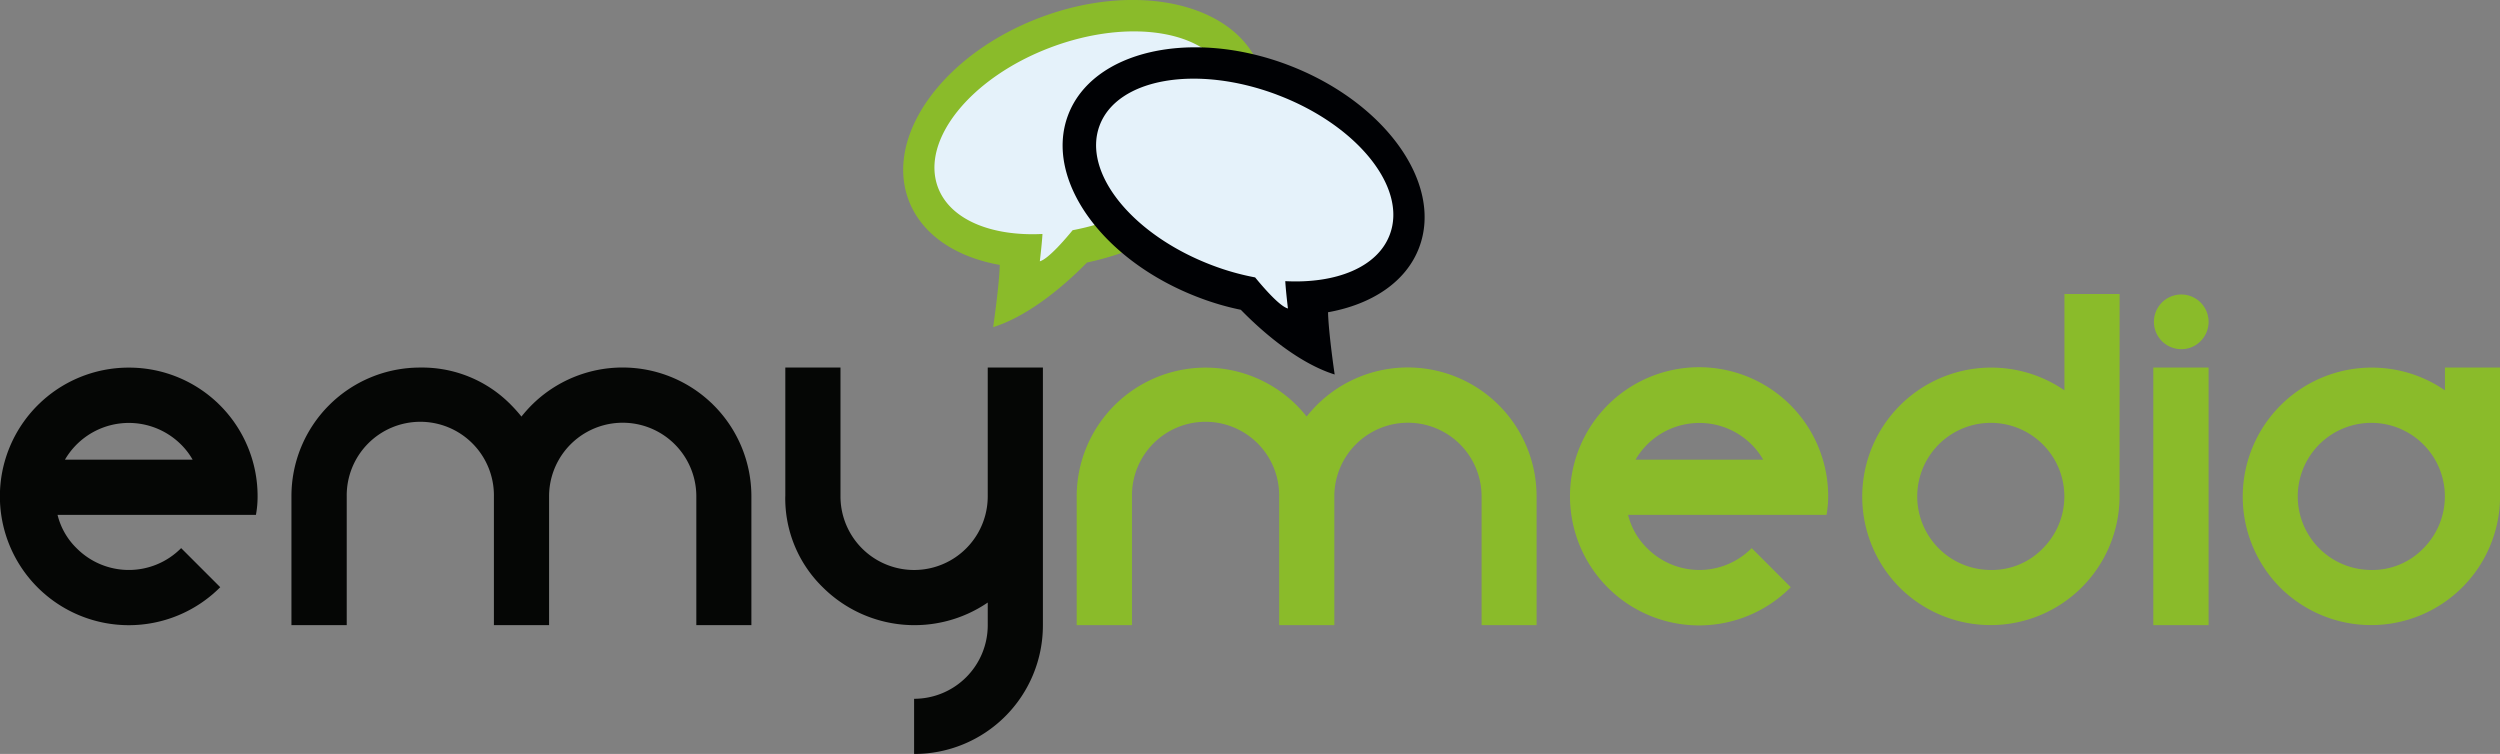 <svg xmlns="http://www.w3.org/2000/svg" width="198.958" height="60" viewBox="0 0 198.958 60"><rect x="0" y="0" width="198.958" height="60" fill="#808080" stroke="none"/><defs><style>.a{fill:#050605;}.b{fill:#8abb2a;}.c{fill:#e5f2fa;}.d{fill:#000104;}</style></defs><g transform="translate(-1029.688 -1980.239)"><path class="a" d="M36.112,259.088a5.854,5.854,0,0,0,8.281,0l.023-.023,3.111,3.11-.023.023A10.267,10.267,0,0,1,33,262.2a10.247,10.247,0,0,1,7.254-17.5A10.228,10.228,0,0,1,50.5,254.95a7.992,7.992,0,0,1-.132,1.469H34.58a5.555,5.555,0,0,0,1.532,2.669m8.281-8.281a5.881,5.881,0,0,0-9.223,1.217H45.329a5.6,5.6,0,0,0-.935-1.217" transform="translate(999.688 1764.795)"/><path class="a" d="M50.151,254.949a5.857,5.857,0,1,0-11.713,0V265.2h-4.4v-10.25a10.228,10.228,0,0,1,10.25-10.25,9.9,9.9,0,0,1,7.254,3,11.567,11.567,0,0,1,.8.9,11.479,11.479,0,0,1,.8-.9,10.25,10.25,0,0,1,17.5,7.254V265.2H66.26v-10.25a5.859,5.859,0,1,0-11.719,0V265.2h-4.39Z" transform="translate(1018.844 1764.791)"/><path class="a" d="M40.89,254.949V244.7h4.39v10.25a5.859,5.859,0,1,0,11.719,0V244.7h4.39v20.5a10.228,10.228,0,0,1-10.25,10.25v-4.39A5.859,5.859,0,0,0,57,265.2v-1.8A10.343,10.343,0,0,1,43.886,262.2a9.886,9.886,0,0,1-3-7.254" transform="translate(1051.296 1764.791)"/><path class="b" d="M61.04,254.949a5.857,5.857,0,1,0-11.713,0V265.2h-4.4v-10.25a10.259,10.259,0,0,1,17.5-7.254,11.564,11.564,0,0,1,.8.9,11.475,11.475,0,0,1,.8-.9,10.25,10.25,0,0,1,17.5,7.254V265.2H77.15v-10.25a5.859,5.859,0,1,0-11.719,0V265.2H61.04Z" transform="translate(1070.447 1764.791)"/><path class="b" d="M57.891,259.088a5.854,5.854,0,0,0,8.281,0l.023-.023,3.111,3.11-.023.023a10.274,10.274,0,1,1,3-7.248,8.525,8.525,0,0,1-.132,1.469H56.359a5.555,5.555,0,0,0,1.532,2.669m8.281-8.281a5.881,5.881,0,0,0-9.222,1.217H67.108a5.6,5.6,0,0,0-.935-1.217" transform="translate(1102.898 1764.795)"/><path class="b" d="M76.32,259.783a10.259,10.259,0,0,1-17.5,7.254,10.269,10.269,0,0,1,13.114-15.69v-7.667h4.39Zm-6.106,4.143a5.854,5.854,0,1,0-4.144,1.716,5.641,5.641,0,0,0,4.144-1.716" transform="translate(1122.049 1759.957)"/><path class="b" d="M62.065,248.069a2.175,2.175,0,1,1,1.555-.637,2.135,2.135,0,0,1-1.555.637m2.192,21.963h-4.4v-20.5h4.4Z" transform="translate(1141.198 1759.957)"/><path class="b" d="M81.6,254.949a10.259,10.259,0,0,1-17.5,7.254,10.269,10.269,0,0,1,13.114-15.69V244.7H81.6Zm-6.106,4.143a5.854,5.854,0,1,0-4.144,1.716,5.641,5.641,0,0,0,4.144-1.716" transform="translate(1147.051 1764.791)"/><path class="b" d="M70.9,245c-1.928-5.125-9.75-6.915-17.464-4.006s-12.408,9.412-10.479,14.537c1.033,2.743,3.759,4.534,7.254,5.154-.052,1.71-.528,4.953-.528,4.953,3.133-.981,6.158-3.8,7.466-5.142a22.905,22.905,0,0,0,3.277-.958c7.713-2.9,12.4-9.412,10.474-14.537" transform="translate(1059.043 1740.637)"/><path class="c" d="M66.328,243.759c-1.412-3.753-7.73-4.849-14.106-2.451S41.829,248.7,43.24,252.459c.976,2.583,4.276,3.9,8.316,3.7-.046.8-.212,2.175-.212,2.175.677-.184,2.043-1.779,2.611-2.474a19.972,19.972,0,0,0,3.392-.958c6.37-2.4,10.393-7.386,8.981-11.139" transform="translate(1061.096 1742.7)"/><path class="d" d="M62.634,241.647c-7.713-2.9-15.535-1.108-17.464,4.012s2.76,11.633,10.474,14.537a21.3,21.3,0,0,0,3.277.953c1.3,1.337,4.327,4.166,7.466,5.148,0,0-.482-3.242-.528-4.953,3.489-.626,6.221-2.41,7.254-5.159,1.928-5.119-2.766-11.627-10.479-14.537" transform="translate(1069.518 1743.745)"/><path class="c" d="M59.588,241.968c-6.376-2.4-12.689-1.309-14.106,2.445s2.611,8.74,8.987,11.145a19.908,19.908,0,0,0,3.386.953c.568.694,1.934,2.3,2.611,2.473,0,0-.166-1.372-.212-2.175,4.046.212,7.346-1.108,8.316-3.7,1.418-3.748-2.605-8.74-8.981-11.139" transform="translate(1071.72 1745.805)"/></g></svg>